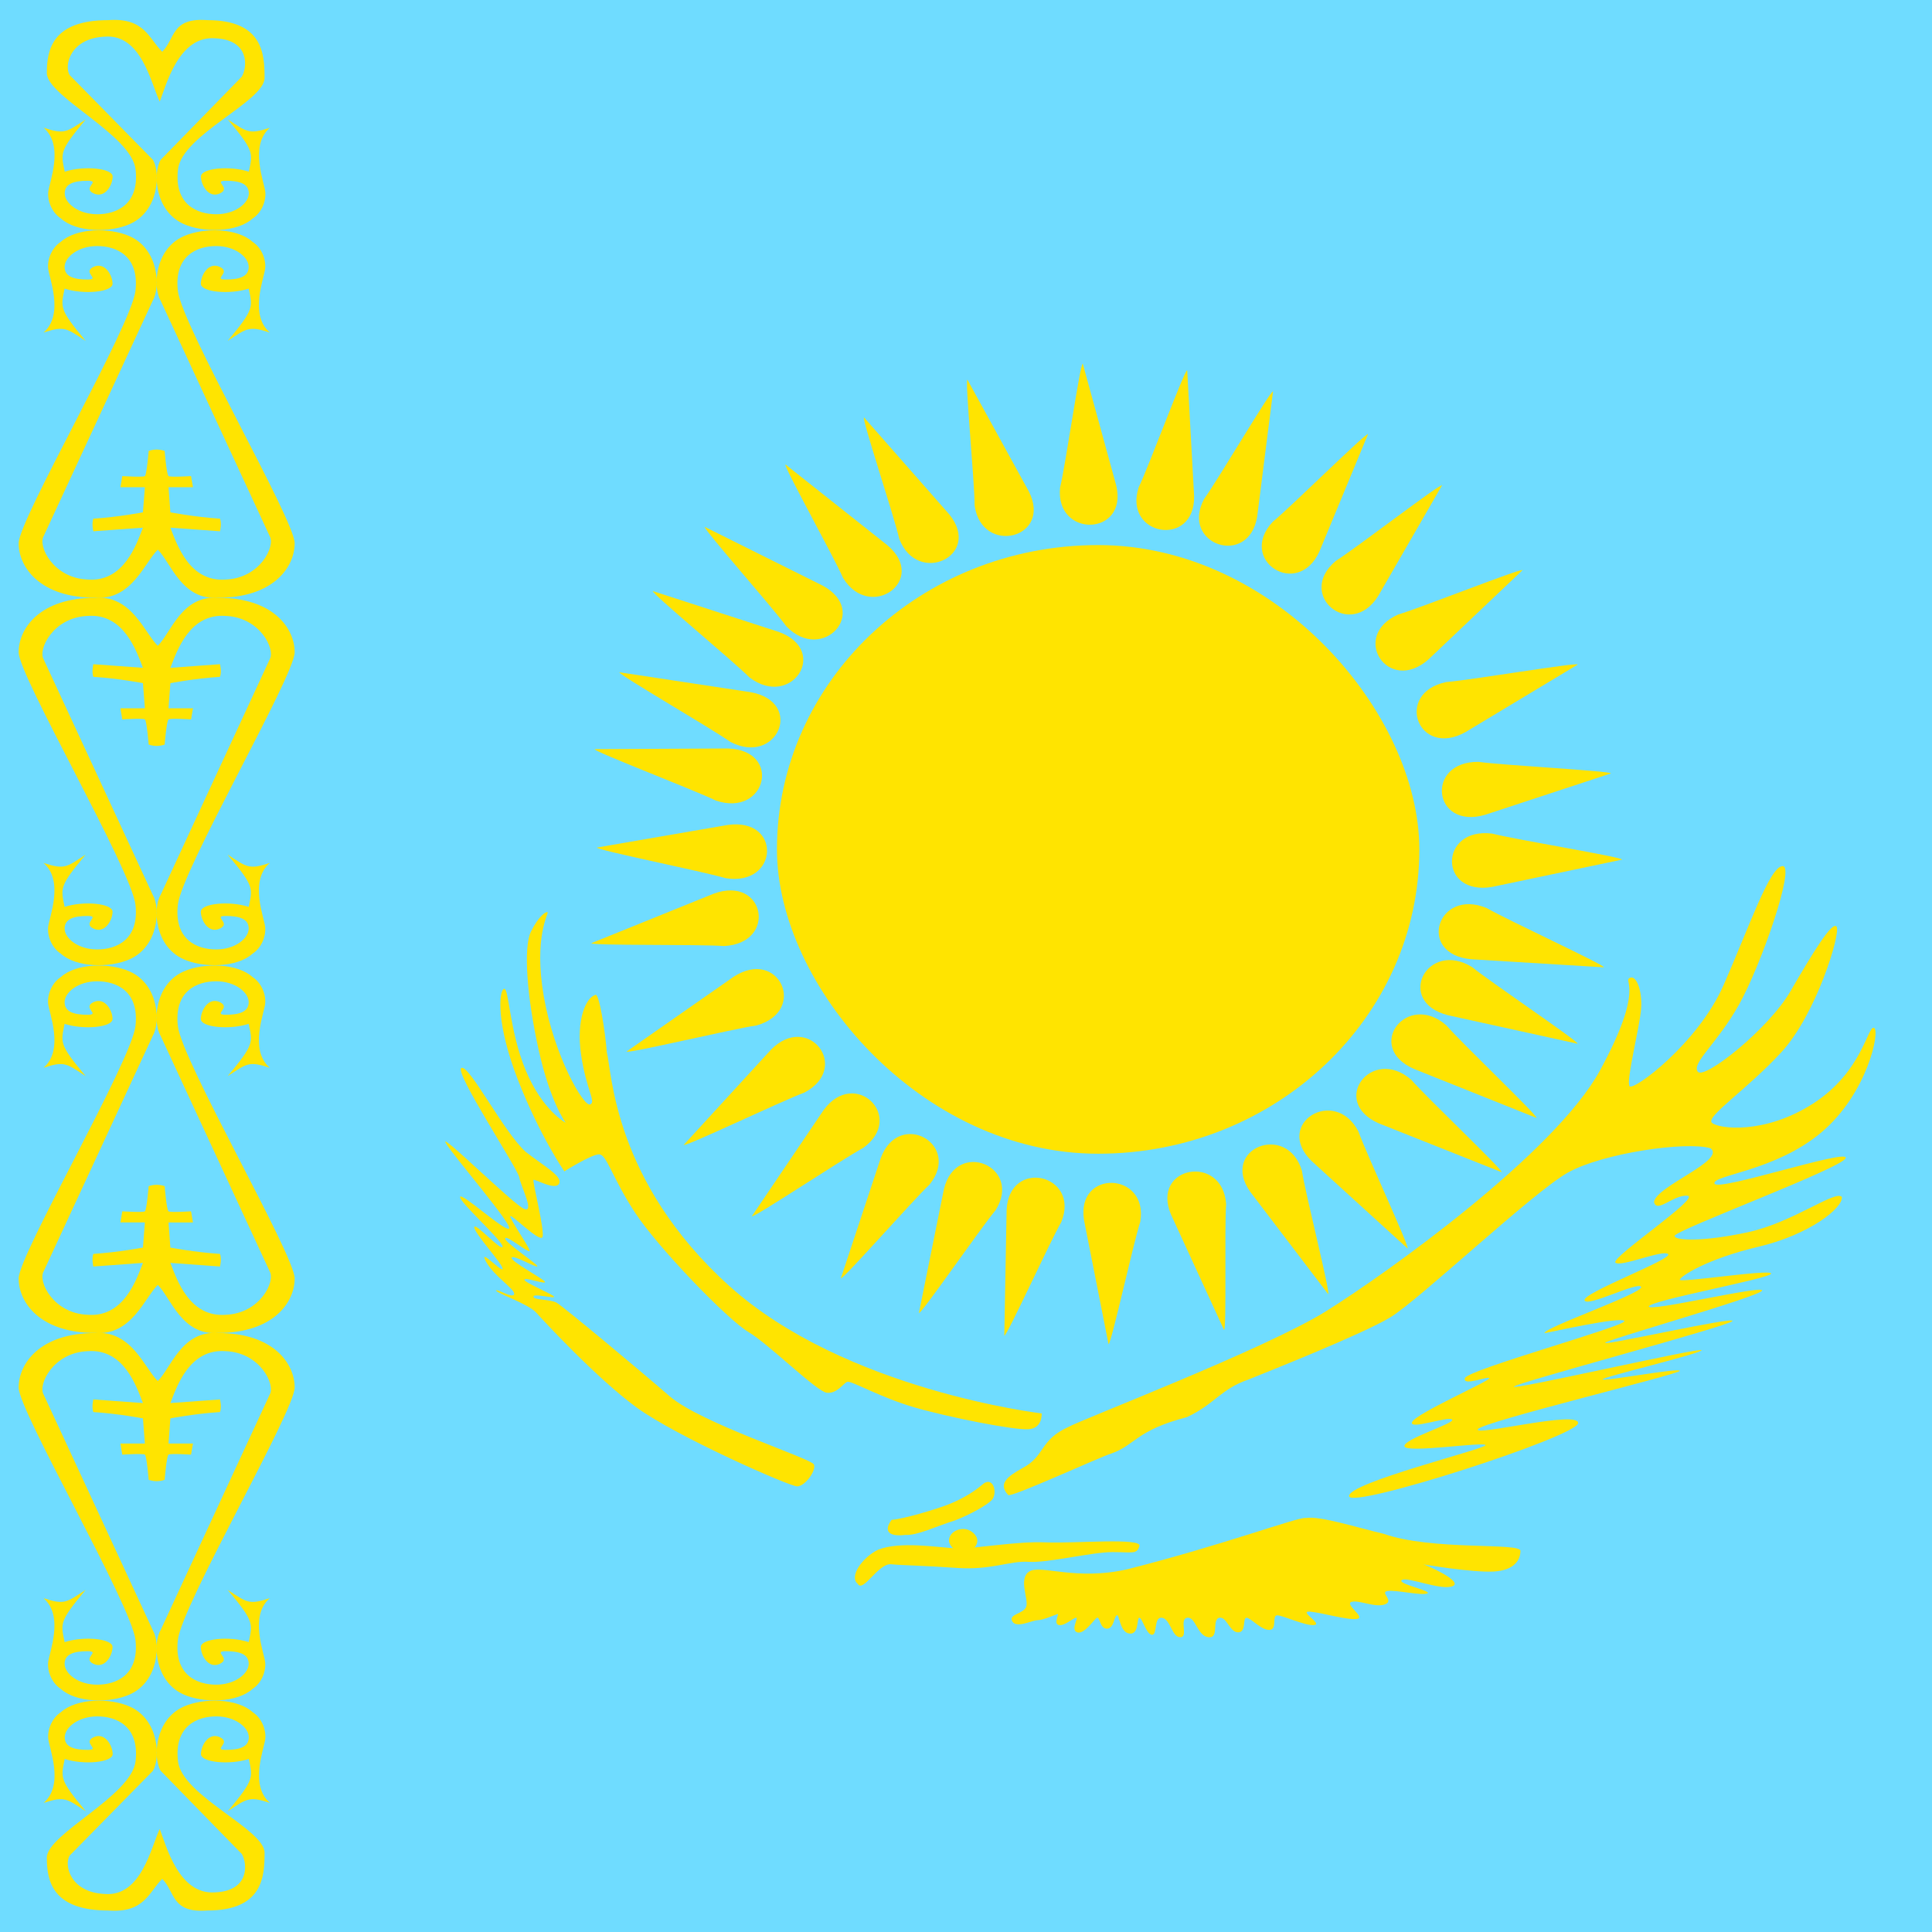 <svg xmlns="http://www.w3.org/2000/svg" height="512" width="512" id="flag-icon-css-kz">
  <g fill-rule="evenodd">
    <path fill="#6fdcff" d="M0 0h512v512H0z"/>
    <g fill="#ffe400">
      <path d="M42.989 497.929c3.469 3.396 2.327 9.108 11.974 8.373 14.726 0 15.15-9.008 15.15-15.298 0-6.28-21.942-15.065-22.952-24.306-1.025-9.252 5.064-11.835 10.158-11.835 5.065 0 8.622 2.961 8.622 5.544s-2.532 3.33-6.09 3.33 1.523-1.849-1.522-3.33-5.079 2.216-5.079 4.443c0 2.216 7.612 2.95 12.691 1.291 1.025 4.989 1.523 5.367-5.592 13.862 5.094-3.329 5.578-4.064 11.184-2.215-5.592-4.81-1.405-14.608-1.215-17.102s-1.069-5.456-3.352-6.937c-4.07-3.696-12.955-3.863-18.283-1.48-7.758 3.462-8.139 13.672-6.104 17.012l21.503 22.046c1.523 2.594 2.05 9.797-7.085 10.165-9.646.735-12.954-12.414-14.667-16.79-2.298 4.776-4.86 17.959-14.506 17.224-9.149-.367-10.905-7.571-9.383-10.165l22.089-22.48c2.02-3.34 1.64-13.55-6.12-17.012-5.327-2.383-14.198-2.216-18.267 1.48-2.284 1.481-3.557 4.443-3.367 6.937s4.377 12.292-1.215 17.102c5.606-1.849 6.104-1.114 11.183 2.215-7.114-8.495-6.601-8.873-5.591-13.862 5.08 1.66 12.706.925 12.706-1.291 0-2.227-2.05-5.923-5.095-4.443-3.03 1.481 2.035 3.33-1.507 3.33-3.572 0-6.104-.746-6.104-3.33s3.557-5.544 8.636-5.544 11.169 2.583 10.144 11.835c-1.01 9.241-23.523 19.329-23.523 25.608 0 6.291 1.566 13.996 16.292 13.996 9.647.735 10.788-4.977 14.287-8.373z"/>
      <path d="M41.818 365.991c3.47-3.396 6.324-13.46 15.97-12.726 14.726 0 20.303 8.139 20.303 14.43 0 6.28-29.95 57.685-30.96 66.926-1.024 9.252 5.065 11.836 10.16 11.836 5.064 0 8.621-2.962 8.621-5.545s-2.532-3.33-6.09-3.33 1.523 1.849-1.522 3.33-5.08-2.216-5.08-4.443c0-2.215 7.613-2.95 12.692-1.291 1.025-4.988 1.522-5.367-5.592-13.862 5.094 3.33 5.577 4.064 11.184 2.216-5.592 4.81-1.405 14.607-1.215 17.101s-1.069 5.456-3.352 6.937c-4.07 3.696-12.955 3.863-18.283 1.48-7.758-3.462-8.139-13.672-6.104-17.012l28.94-62.495c1.521-2.594-2.533-11.1-11.667-11.468-9.647-.735-12.955 9.375-14.668 13.75l13.145-.957s.513 2.026 0 3.34c-6.792.445-13.145 1.681-13.145 1.681l-.497 6.658h6.484l-.512 2.95s-5.475-.367-5.972 0c-.513.368-1.025 6.67-1.025 6.67s-1.01.368-2.108.368c-1.112 0-2.122-.368-2.122-.368s-.513-6.302-1.01-6.67c-.513-.367-5.987 0-5.987 0l-.498-2.95h6.485l-.513-6.658s-6.353-1.236-13.145-1.681c-.497-1.314 0-3.34 0-3.34l13.145.957c-1.712-4.375-5.02-14.485-14.652-13.75-9.15.367-13.204 8.874-11.681 11.468L40.5 432.038c2.02 3.34 1.64 13.55-6.118 17.013-5.328 2.382-14.2 2.215-18.268-1.481-2.284-1.48-3.557-4.443-3.367-6.937s4.377-12.291-1.215-17.101c5.606 1.848 6.104 1.113 11.183-2.216-7.114 8.495-6.601 8.874-5.591 13.862 5.079-1.66 12.705-.924 12.705 1.291 0 2.227-2.049 5.924-5.094 4.443-3.03-1.481 2.035-3.33-1.507-3.33-3.572 0-6.104.747-6.104 3.33s3.557 5.545 8.636 5.545 11.169-2.584 10.144-11.836c-1.01-9.241-30.96-60.647-30.96-66.926 0-6.291 5.578-14.43 20.304-14.43 9.646-.735 13.071 9.33 16.57 12.726z"/>
      <path d="M41.818 340.517c3.469 3.395 6.323 13.46 15.97 12.726 14.726 0 20.303-8.14 20.303-14.43 0-6.28-29.95-57.685-30.96-66.926-1.024-9.253 5.065-11.836 10.16-11.836 5.064 0 8.62 2.962 8.62 5.545s-2.531 3.329-6.089 3.329 1.523-1.848-1.522-3.33-5.08 2.217-5.08 4.443c0 2.216 7.613 2.95 12.692 1.292 1.025 4.988 1.522 5.366-5.592 13.862 5.094-3.33 5.577-4.064 11.184-2.216-5.592-4.81-1.406-14.608-1.215-17.102s-1.069-5.455-3.352-6.936c-4.07-3.697-12.955-3.864-18.283-1.481-7.758 3.463-8.139 13.672-6.104 17.013l28.939 62.495c1.522 2.594-2.532 11.1-11.667 11.468-9.646.735-12.954-9.375-14.667-13.75l13.145.957s.512-2.027 0-3.34c-6.792-.446-13.145-1.682-13.145-1.682l-.497-6.658h6.484l-.512-2.95s-5.475.367-5.972 0c-.513-.368-1.025-6.67-1.025-6.67s-1.01-.367-2.108-.367c-1.112 0-2.123.368-2.123.368s-.512 6.301-1.01 6.669c-.512.367-5.986 0-5.986 0l-.498 2.95h6.484l-.512 6.658s-6.353 1.236-13.145 1.682c-.497 1.313 0 3.34 0 3.34l13.145-.958c-1.713 4.376-5.02 14.486-14.653 13.75-9.148-.367-13.203-8.873-11.68-11.467L40.5 274.47c2.02-3.34 1.64-13.55-6.118-17.013-5.329-2.383-14.2-2.216-18.269 1.48-2.283 1.482-3.557 4.443-3.366 6.937s4.376 12.292-1.215 17.102c5.606-1.848 6.104-1.113 11.183 2.216-7.114-8.496-6.602-8.874-5.592-13.862 5.08 1.659 12.706.924 12.706-1.292 0-2.226-2.05-5.923-5.094-4.442-3.03 1.48 2.035 3.329-1.508 3.329-3.571 0-6.104-.746-6.104-3.33s3.557-5.544 8.637-5.544 11.169 2.583 10.144 11.836c-1.01 9.24-30.96 60.646-30.96 66.926 0 6.29 5.578 14.43 20.304 14.43 9.646.735 13.071-9.33 16.57-12.726z"/>
      <path d="M41.818 171.146c3.47-3.396 6.324-13.46 15.97-12.726 14.726 0 20.303 8.139 20.303 14.43 0 6.28-29.95 57.685-30.96 66.926-1.024 9.252 5.065 11.836 10.16 11.836 5.064 0 8.621-2.962 8.621-5.545s-2.532-3.33-6.09-3.33 1.523 1.849-1.522 3.33-5.08-2.216-5.08-4.443c0-2.215 7.613-2.95 12.692-1.291 1.025-4.988 1.522-5.367-5.592-13.862 5.094 3.33 5.577 4.064 11.184 2.216-5.592 4.81-1.405 14.607-1.215 17.101s-1.069 5.456-3.352 6.937c-4.07 3.696-12.955 3.863-18.283 1.48-7.758-3.462-8.139-13.672-6.104-17.012l28.94-62.495c1.521-2.594-2.533-11.1-11.667-11.468-9.647-.735-12.955 9.375-14.668 13.75l13.145-.957s.513 2.026 0 3.34c-6.792.445-13.145 1.681-13.145 1.681l-.497 6.658h6.484l-.512 2.95s-5.475-.367-5.972 0c-.513.368-1.025 6.67-1.025 6.67s-1.01.368-2.108.368c-1.112 0-2.122-.368-2.122-.368s-.513-6.302-1.01-6.67c-.513-.367-5.987 0-5.987 0l-.498-2.95h6.485l-.513-6.658s-6.353-1.236-13.145-1.681c-.497-1.314 0-3.34 0-3.34l13.145.957c-1.712-4.375-5.02-14.485-14.652-13.75-9.15.367-13.204 8.874-11.681 11.468L40.5 237.193c2.02 3.34 1.64 13.55-6.118 17.013-5.328 2.382-14.2 2.215-18.268-1.481-2.284-1.48-3.557-4.443-3.367-6.937s4.377-12.291-1.215-17.101c5.606 1.848 6.104 1.113 11.183-2.216-7.114 8.495-6.601 8.874-5.591 13.862 5.079-1.66 12.705-.924 12.705 1.291 0 2.227-2.049 5.924-5.094 4.443-3.03-1.481 2.035-3.33-1.507-3.33-3.572 0-6.104.747-6.104 3.33s3.557 5.545 8.636 5.545 11.169-2.584 10.144-11.836c-1.01-9.241-30.96-60.647-30.96-66.926 0-6.291 5.578-14.43 20.304-14.43 9.646-.735 13.071 9.33 16.57 12.726z"/>
      <path d="M41.818 145.672c3.469 3.395 6.323 13.46 15.97 12.726 14.726 0 20.303-8.14 20.303-14.43 0-6.28-29.95-57.685-30.96-66.926-1.024-9.253 5.065-11.836 10.16-11.836 5.064 0 8.62 2.962 8.62 5.545s-2.531 3.329-6.089 3.329 1.523-1.848-1.522-3.33-5.08 2.217-5.08 4.443c0 2.216 7.613 2.95 12.692 1.292 1.025 4.988 1.522 5.366-5.592 13.862 5.094-3.33 5.577-4.064 11.184-2.216-5.592-4.81-1.406-14.608-1.215-17.102s-1.069-5.455-3.352-6.936c-4.07-3.697-12.955-3.864-18.283-1.481-7.758 3.463-8.139 13.672-6.104 17.013l28.939 62.495c1.522 2.594-2.532 11.1-11.667 11.468-9.646.735-12.954-9.375-14.667-13.75l13.145.957s.512-2.027 0-3.34c-6.792-.446-13.145-1.682-13.145-1.682l-.497-6.658h6.484l-.512-2.95s-5.475.367-5.972 0c-.513-.368-1.025-6.67-1.025-6.67s-1.01-.367-2.108-.367c-1.112 0-2.123.368-2.123.368s-.512 6.301-1.01 6.669c-.512.367-5.986 0-5.986 0l-.498 2.95h6.484l-.512 6.658s-6.353 1.236-13.145 1.682c-.497 1.313 0 3.34 0 3.34l13.145-.958c-1.713 4.376-5.02 14.486-14.653 13.75-9.148-.367-13.203-8.873-11.68-11.467L40.5 79.625c2.02-3.34 1.64-13.55-6.118-17.013-5.329-2.383-14.2-2.216-18.269 1.48-2.283 1.482-3.557 4.443-3.366 6.937s4.376 12.292-1.215 17.102c5.606-1.848 6.104-1.113 11.183 2.216-7.114-8.496-6.602-8.874-5.592-13.862 5.08 1.659 12.706.924 12.706-1.292 0-2.226-2.05-5.923-5.094-4.442-3.03 1.48 2.035 3.329-1.508 3.329-3.571 0-6.104-.746-6.104-3.33s3.557-5.544 8.637-5.544 11.169 2.583 10.144 11.836c-1.01 9.24-30.96 60.646-30.96 66.926 0 6.29 5.578 14.43 20.304 14.43 9.646.735 13.071-9.33 16.57-12.726z"/>
      <path d="M42.988 13.711c3.47-3.395 2.328-9.107 11.974-8.372 14.726 0 15.15 9.007 15.15 15.298 0 6.28-21.942 15.064-22.952 24.305-1.024 9.253 5.065 11.836 10.159 11.836 5.065 0 8.622-2.962 8.622-5.545s-2.533-3.33-6.09-3.33 1.523 1.85-1.522 3.33-5.08-2.216-5.08-4.443c0-2.215 7.612-2.95 12.692-1.291 1.024-4.988 1.522-5.367-5.592-13.862 5.094 3.33 5.577 4.064 11.183 2.216-5.591 4.81-1.405 14.608-1.214 17.102s-1.069 5.455-3.353 6.936c-4.069 3.697-12.954 3.864-18.282 1.48-7.759-3.462-8.14-13.672-6.104-17.012l21.503-22.045c1.522-2.594 2.05-9.798-7.085-10.166-9.646-.734-12.955 12.415-14.667 16.79-2.298-4.776-4.86-17.959-14.507-17.224-9.148.368-10.905 7.571-9.383 10.166l22.09 22.48c2.02 3.34 1.639 13.55-6.12 17.012-5.328 2.383-14.198 2.216-18.268-1.48-2.283-1.482-3.557-4.443-3.366-6.937s4.376-12.292-1.215-17.102c5.606 1.848 6.104 1.113 11.183-2.216-7.114 8.495-6.602 8.874-5.592 13.862 5.08-1.659 12.706-.924 12.706 1.291 0 2.227-2.05 5.924-5.094 4.443-3.03-1.48 2.035-3.33-1.508-3.33-3.571 0-6.104.747-6.104 3.33s3.557 5.545 8.637 5.545 11.169-2.583 10.144-11.836c-1.01-9.241-23.523-19.328-23.523-25.608 0-6.29 1.566-13.995 16.292-13.995 9.646-.735 10.788 4.977 14.286 8.372z"/>
    </g>
    <g fill="#ffe400" transform="translate(-220 40)">
      <rect rx="85.12" ry="80.648" height="161.3" width="170.24" y="104.45" x="425.9"/>
      <path d="M506.94 56.355c-.708-.007-4.534 26.842-6.013 32.876-1.325 13.43 18.07 12.94 14.897-.532l-8.88-32.344zm6.83 259.855c.706.053 6.49-26.479 8.408-32.401 2.306-13.31-17.078-14.098-14.9-.45l6.492 32.85zm-135.6-131.6c-.06.669 27.915 6.277 34.156 8.123 14.037 2.249 14.962-16.113.547-14.115l-34.703 5.992zm271.72 3.19c.03-.67-28.166-5.274-34.483-6.896-14.123-1.745-14.234 16.638.079 14.125l34.404-7.23zm-243.1-88.159c-.482.492 17.893 21.249 21.605 26.348 9.588 9.97 22.265-3.945 9.616-10.793l-31.22-15.559zM617.95 270.64c.435-.53-19.772-19.698-23.937-24.472-10.465-9.145-21.819 5.761-8.59 11.543l32.528 12.929zM448.97 70.619c-.644.28 7.966 26.114 9.34 32.171 4.84 12.685 22.167 4.414 13.24-6.493l-22.58-25.678zM571.98 302.96c.663-.237-6.032-26.575-6.96-32.708-3.897-12.973-21.79-5.862-13.682 5.606l20.642 27.101zm30.18-214.358c-.511-.465-22.711 16.61-28.152 20.045-10.676 8.923 3.807 21.156 11.236 9.282l16.916-29.327zM419.24 282.33c.476.497 23.874-15.076 29.553-18.145 11.304-8.199-2.247-21.355-10.528-9.999L419.24 282.33zm-35.09-144.17c-.29.612 24.124 14.715 29.362 18.422 12.449 6.543 19.765-10.482 5.47-13.139l-34.832-5.283zm253.92 98.44c.335-.591-22.987-16.266-27.941-20.309-11.939-7.347-20.486 9.156-6.419 12.748l34.36 7.561zm-80.7-172.881c-.657-.251-14.571 23.416-18.275 28.521-6.412 12.042 11.831 18.301 14.072 4.662l4.204-33.183zM463.52 307.97c.637.294 16.252-22.401 20.322-27.25 7.28-11.591-10.461-19.035-13.696-5.577l-6.626 32.826zm-77.48-69.29c.257.625 27.986-5.986 34.449-6.926 13.652-3.825 5.965-20.703-6.056-12.906L386.04 238.68zm252.09-102.57c-.21-.64-28.357 4.13-34.873 4.643-13.899 2.917-7.468 20.261 5.096 13.273l29.777-17.916z"/>
      <path d="M534.62 58.119c-.692-.141-10.14 25.429-12.87 31.058-4.149 12.903 14.954 16.119 14.705 2.318L534.62 58.12zM486.15 313.97c.68.187 11.979-24.7 15.115-30.136 5.085-12.599-13.736-17.064-14.5-3.28l-.615 33.416zm-9.77-253.331c-.692.144 1.918 27.122 1.9 33.317 1.88 13.37 20.668 8.783 14.395-3.675l-16.29-29.642zm68.01 251.821c.7-.098.075-27.183.546-33.362-.895-13.462-19.974-10.121-14.628 2.72l14.082 30.641zM428.16 83.092c-.58.384 12.765 24.345 15.26 30.07 7.154 11.661 22.642.589 11.8-8.63l-27.06-21.44zM593.02 290.86c.607-.345-10.95-25.126-13.019-31.002-6.283-12.104-22.545-2.077-12.404 7.834l25.423 23.168zM393 116.64c-.397.556 21.128 18.39 25.624 22.888 11.091 8.456 21.36-7.142 7.75-12.065L393 116.64zm234.19 139.62c.436-.529-19.729-19.736-23.885-24.519-10.445-9.165-21.832 5.72-8.615 11.526l32.5 12.992zm-249.62-97.73c-.181.649 26.336 10.784 32.143 13.63 13.409 4.53 17.693-13.4 3.13-13.809l-35.273.179zm267.47 57.82c.229-.635-25.482-12.49-31.067-15.712-13.045-5.4-18.632 12.204-4.135 13.57l35.202 2.143zm-268.34-6.39c.098.665 28.689.262 35.207.752 14.214-.753 10.823-18.853-2.767-13.879L376.7 209.96zm270.21-44.99c-.05-.67-28.601-2.149-35.067-3.067-14.235-.184-12.178 18.095 1.743 14.027l33.324-10.96zm-245.73 98.46c.395.557 25.926-11.641 32.015-13.899 12.438-6.562 1.04-21.438-8.89-11.338L401.18 263.43zm222.3-152.33c-.353-.582-26.717 9.907-32.956 11.759-12.889 5.727-2.61 21.318 8.037 11.896l24.92-23.654zM442.83 298.77c.597.362 18.872-20.474 23.505-24.846 8.643-10.718-8.072-20.052-12.925-7.037l-10.58 31.883zM582.54 75.063c-.569-.4-20.327 19.183-25.269 23.239-9.407 10.124 6.583 20.535 12.378 7.87l12.891-31.11z"/>
      <g transform="matrix(2.182 0 0 2.063 -405.01 -272.56)">
        <path d="M360.137 247.889c.625 2.5.781 16.562 14.844 30 14.062 13.437 37.969 16.406 37.969 16.406s.156 1.875-1.563 2.031c-1.719.157-9.844-1.562-13.906-2.812-4.063-1.25-7.656-3.438-8.125-3.281-.469.156-1.25 1.562-2.5 1.406s-7.031-6.25-9.531-7.813c-2.5-1.562-10.938-10.781-13.75-15.312-2.813-4.531-3.438-7.5-4.375-7.5-.938 0-4.219 2.187-4.219 2.187s-2.969-4.531-5.625-11.719c-2.656-7.187-2.344-11.406-1.719-11.718.625-.313.625 5.312 2.656 10.468 2.032 5.157 4.844 6.719 4.844 6.719s-1.875-2.656-3.281-9.375-1.875-13.125-.938-15.156c.938-2.031 1.875-2.656 2.032-2.5.156.156-1.719 3.125-.469 10.781s4.844 14.219 5.625 13.906c.781-.312-.469-1.875-1.094-6.406s.625-7.344 1.719-7.656c.469-.469 1.25 5 1.406 7.344zm-9.845 12.81c-2.656-2.5-6.875-11.25-7.812-10.781-.938.469 6.875 12.969 7.031 14.063.156 1.093 1.875 4.531.625 4.062s-10.625-10.312-9.531-8.437 8.125 10.468 7.656 10.937-5.781-4.688-5.937-4.062c-.157.625 5.312 5.781 5.156 6.406s-3.438-3.281-3.438-2.5 3.438 4.687 3.438 5.312-2.969-2.812-2.031-.937c.937 1.875 3.593 3.594 3.437 4.219s-2.187-.782-2.187-.469c0 .312 3.906 1.719 4.843 2.812.938 1.094 7.344 8.438 12.188 12.188s18.594 10.156 19.531 10.156c.938 0 2.344-2.031 2.031-2.812-.312-.782-13.75-5.313-17.5-8.75-3.75-3.438-12.968-11.563-13.75-12.032-.781-.468-2.812-.312-2.812-.781s2.656.313 2.5 0c-.156-.312-3.75-1.875-3.594-2.187.156-.313 2.5.625 2.5.312 0-.312-4.219-2.656-4.062-3.125.156-.469 3.125 1.406 3.125 1.094 0-.313-4.063-3.125-3.907-3.594.157-.469 3.125 2.188 2.969 1.563s-2.344-3.907-2.344-4.375c0-.469 3.594 3.437 3.907 2.656.312-.781-1.25-7.188-1.094-7.344s2.645 1.422 3.114.484c.468-.937-1.837-2.241-4.052-4.078zM396.4 309.9c-1.893.249-2.747-.393-1.672-1.934 1.488-.11 5.449-1.379 6.849-1.96s2.894-1.416 4.137-2.534c1.24-1.22 1.903.782 1.282 1.819-.515.73-2.838 2.044-4.545 2.739-2.479.825-4.61 1.967-6.051 1.87zm12.487-5.131c-1.25-1.407-.156-2.344 1.719-3.438 2.812-1.562 2.032-3.593 5.625-5.312 1.563-.938 23.906-10 31.25-14.844s27.813-20.313 33.281-30.938c5.469-10.625 2.813-11.406 3.594-11.875.781-.468 1.563 1.563 1.406 3.907-.156 2.343-1.875 9.375-1.406 10s8.281-5.469 11.406-12.969 5.625-15.313 7.188-15.313c1.562 0-2.656 12.813-5.313 17.813-2.656 5-5.781 7.5-5 8.594.782 1.093 8.594-5.469 11.25-10.313 2.657-4.844 5.157-9.219 5.625-8.281.469.937-2.5 11.25-6.718 16.094-4.219 4.843-9.219 8.281-8.438 9.062.781.782 6.406 1.563 12.344-2.5 5.937-4.062 6.562-10 7.344-9.687.781.312-.782 8.437-6.407 13.437s-13.281 5.469-12.968 6.563c.312 1.094 16.25-4.531 15.937-3.281-.312 1.25-20.625 9.218-20.782 10 .001.625 3.439.781 8.907-.469 5.469-1.25 10.626-5.468 11.407-4.531.155 1.406-3.907 4.844-10.157 6.406-6.25 1.563-9.375 3.75-9.531 4.219-.156.468 11.094-1.407 11.094-.782s-14.688 3.438-14.844 4.22c-.156.781 14.062-2.813 13.75-2.032-.313.781-19.219 6.406-19.063 6.719.157.312 15.782-3.438 15.469-2.813-.312.625-26.406 7.969-26.562 8.438-.157.468 22.968-5.157 22.812-4.688s-12.031 3.437-12.031 3.75c0 .312 9.531-1.562 9.375-1.094-.156.469-24.063 6.563-24.532 7.5-.468.938 12.344-2.5 12.188-.781s-27.656 11.094-27.813 9.375c-.156-1.719 16.719-6.094 16.563-6.562-.156-.469-9.687 1.093-9.844.156-.156-.938 6.25-2.969 5.782-3.438-.469-.468-5.313 1.406-4.844.313.469-1.094 9.531-5.313 9.375-5.625-.156-.313-3.281 1.093-2.969 0 .313-1.094 19.687-6.719 19.375-7.344-.313-.625-8.906 1.406-9.687 1.562-.313-.624 12.031-5.156 11.718-5.937-.312-.781-6.562 2.656-6.874 1.719-.313-.938 10.781-5.313 10.156-5.938s-5.781 1.719-6.406 1.094 10.468-8.437 8.749-8.594c-1.718-.156-3.75 2.345-4.062.782.313-2.032 8.75-5.313 6.875-6.875-2.969-.938-13.125.625-17.344 3.125s-18.125 16.406-21.563 18.593c-3.437 2.188-15 7.032-17.187 7.969-3.438 1.25-4.063 3.125-7.5 4.844-6.251 1.719-6.25 3.594-9.219 4.687-1.093.313-12.343 5.781-12.5 5.313zm-15.78 7.028c-1.875.938-3.593 3.438-2.501 4.375.626 1.25 2.501-2.656 4.063-2.5 1.563.156 3.75.157 7.969.47 4.219.312 6.406-.938 8.75-.782s7.657-1.25 10.157-1.25 2.968.312 3.281-.782c.312-1.093-7.813-.312-11.407-.468-3.593-.156-8.125.781-10.781.781-2.5-.156-6.875-.938-9.531.156z"/>
        <rect rx="1.719" ry="1.484" height="2.969" width="3.438" y="309.14" x="401.7"/>
        <path d="M445.02 307.731c1.718-.313 6.307 1.25 9.478 2.031 5.828 2.188 16.603 1.094 16.603 2.188s-.67 2.5-3.242 2.656-8.758-.937-8.587-.937 4.972 2.187 3.6 2.812-5.486-1.25-6.171-.781 3.771 1.406 3.086 1.719c-.686.312-3.782-.469-4.811-.312-1.028.155.868 1.249-.333 1.718-1.199.469-3.216-.624-4.073-.313-.857.314 1.845 2.032.645 2.188-1.2.156-4.089-.781-5.632-.937-1.543-.156 1.518 1.562.49 1.718-1.03.156-3.827-1.249-4.512-1.249s.054 1.874-.974 1.874c-1.029 0-2.239-1.562-2.753-1.562s.01 1.875-1.018 1.875-1.397-2.031-2.254-1.875c-1.014.157.025 2.656-1.346 2.5-1.371-.157-1.553-2.656-2.581-2.5-1.03.156.182 2.5-.847 2.5-1.028 0-1.195-2.344-2.224-2.5-1.028-.156-.52 2.187-1.205 2.187s-1.195-2.187-1.538-2.187c-.342 0-.004 2.187-1.205 2.031s-1.194-2.5-1.538-2.344c-.342.157-.348 1.719-1.204 1.719s-.853-1.562-1.195-1.406c-.344.156-1.548 2.187-2.405 1.875-.857-.313.206-1.875-.136-1.875-.343 0-1.406 1.093-2.092.937s.035-1.406-.137-1.406c-.171 0-1.75.781-2.435.781s-2.571 1.094-3.086.156c-.513-.937 1.342-.937 1.684-1.875.344-.937-.998-3.593.373-4.531 1.372-.937 5.658 1.25 12-.312 11.656-3.125 20.652-6.718 21.575-6.563z"/>
      </g>
    </g>
  </g>
</svg>
